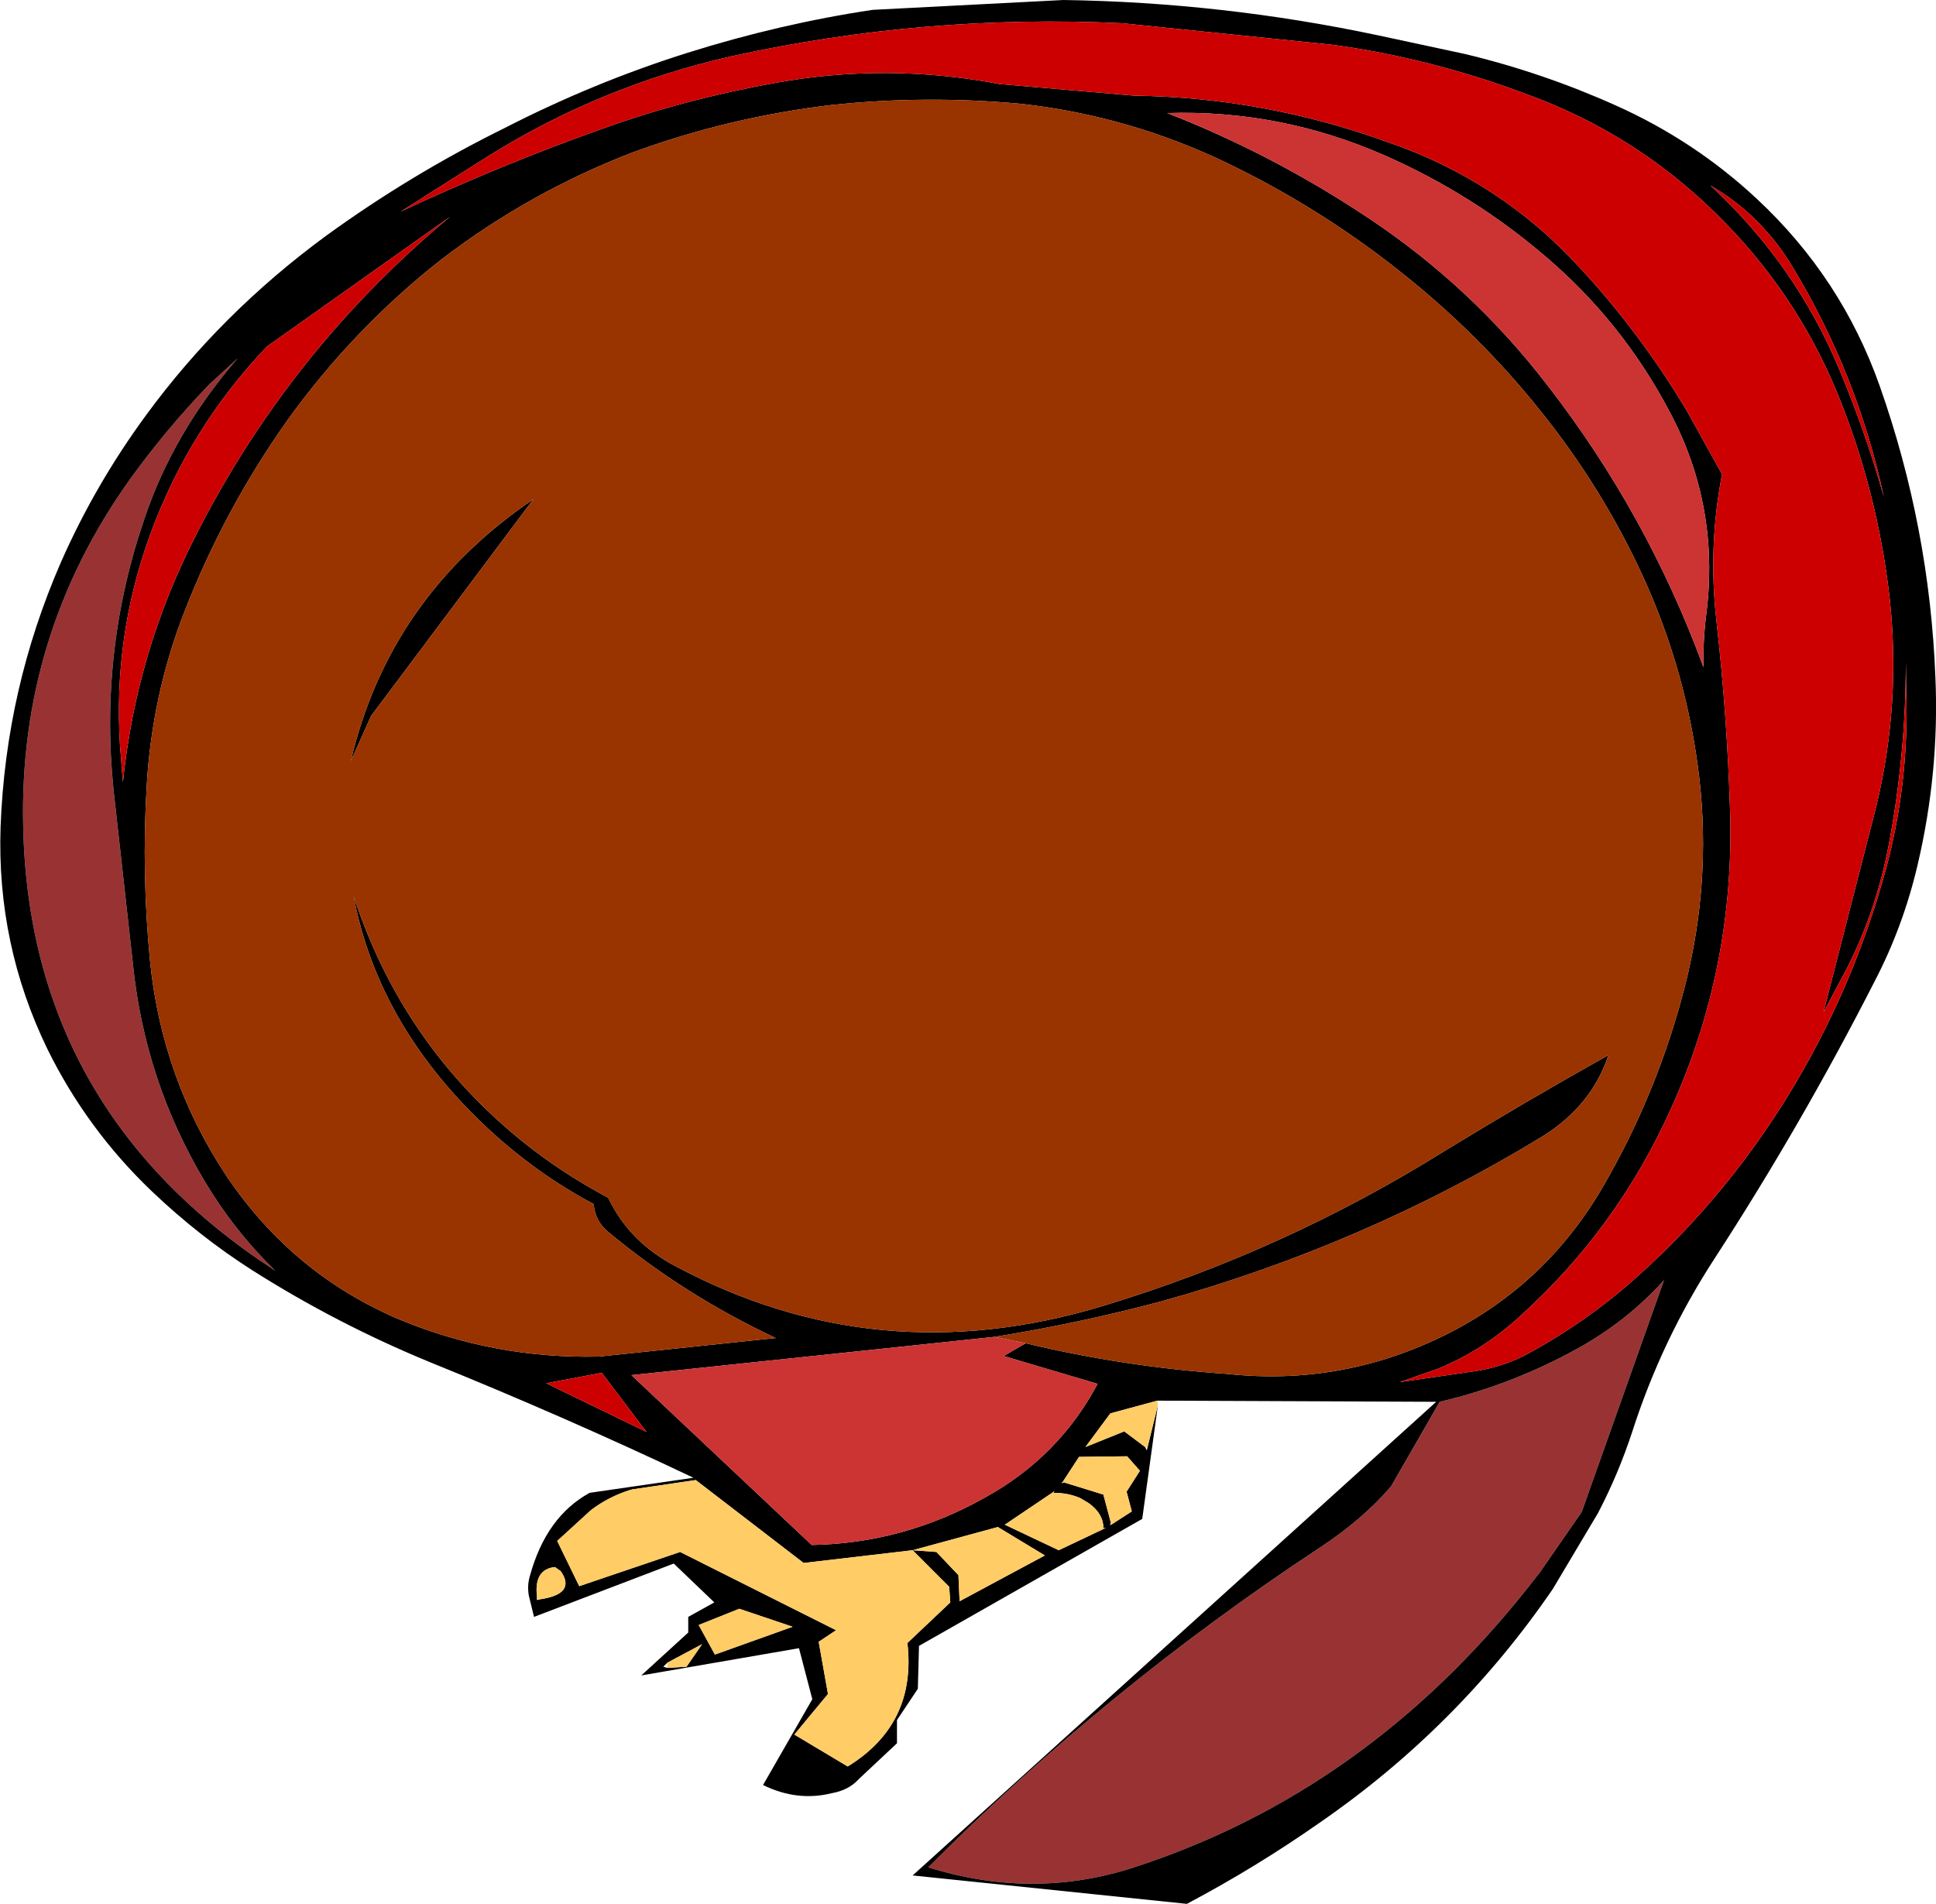 <?xml version="1.0" encoding="UTF-8" standalone="no"?>
<svg xmlns:xlink="http://www.w3.org/1999/xlink" height="164.2px" width="166.95px" xmlns="http://www.w3.org/2000/svg">
  <g transform="matrix(1.0, 0.0, 0.0, 1.0, 83.45, 63.85)">
    <path d="M-65.4 -30.7 L-62.95 -32.95 Q-68.5 -26.55 -71.0 -19.1 -74.9 -7.7 -73.65 4.35 L-71.85 20.5 Q-70.55 30.6 -65.1 39.15 -62.75 42.8 -59.7 45.75 -80.9 32.0 -81.45 7.5 -81.85 -9.05 -72.25 -22.5 -69.15 -26.8 -65.4 -30.7 M40.7 57.05 Q46.9 55.6 52.6 52.45 56.85 50.1 60.05 46.55 L52.95 66.55 49.35 71.75 48.25 73.15 Q34.35 90.65 14.5 97.15 5.75 100.05 -3.4 97.2 11.9 81.8 30.4 69.6 34.05 67.2 36.5 64.35 L40.7 57.05" fill="#993333" fill-rule="evenodd" stroke="none"/>
    <path d="M-65.4 -30.7 Q-69.15 -26.8 -72.25 -22.5 -81.85 -9.05 -81.45 7.5 -80.9 32.0 -59.7 45.75 -62.75 42.8 -65.1 39.15 -70.55 30.6 -71.85 20.5 L-73.65 4.35 Q-74.9 -7.7 -71.0 -19.1 -68.5 -26.55 -62.95 -32.95 L-65.4 -30.7 M5.0 52.0 Q13.55 54.05 22.45 54.65 32.3 55.7 41.25 51.25 49.85 46.95 54.75 38.55 59.55 30.3 61.9 21.0 64.1 12.2 63.1 3.35 62.05 -5.8 58.2 -14.2 54.7 -21.8 49.4 -28.4 44.05 -35.1 37.2 -40.5 30.45 -45.85 22.65 -49.65 14.05 -53.85 4.55 -54.9 -3.6 -55.65 -11.7 -54.8 -20.6 -53.75 -28.9 -50.7 -37.75 -47.3 -45.35 -41.5 -53.0 -35.5 -58.7 -27.55 -64.15 -19.85 -67.6 -10.95 -70.35 -3.85 -70.8 3.95 -71.25 11.55 -70.5 19.15 -69.45 29.25 -63.9 37.6 -58.2 46.05 -49.0 49.95 -40.8 53.35 -31.8 53.15 L-16.55 51.55 Q-24.45 47.85 -31.0 42.4 -32.15 41.45 -32.25 40.0 -38.65 36.6 -43.8 31.05 -51.15 23.1 -52.95 13.45 L-52.85 13.75 Q-48.65 26.3 -38.45 34.55 -35.05 37.3 -31.0 39.45 -29.2 43.25 -25.2 45.35 -7.8 54.65 11.6 48.8 27.3 44.05 41.15 35.4 48.1 31.15 55.25 27.15 53.8 31.55 49.5 34.2 34.15 43.55 16.65 48.4 9.5 50.3 2.3 51.45 L-29.0 54.75 -13.45 69.4 Q-5.5 69.25 1.5 65.3 7.85 61.8 11.2 55.5 L3.1 53.1 5.0 52.0 M16.4 57.35 L15.05 67.15 -4.2 78.1 -4.3 81.8 -6.1 84.5 -6.1 86.5 -9.3 89.5 -9.45 89.65 Q-10.3 90.55 -11.7 90.8 -14.7 91.55 -17.65 90.1 L-13.4 82.7 -14.55 78.3 -28.15 80.65 -24.1 76.95 -24.1 75.6 -21.85 74.35 -25.35 71.0 -37.4 75.6 -37.85 73.75 Q-38.0 72.85 -37.75 72.05 -36.35 66.95 -32.6 64.9 L-23.65 63.6 Q-34.6 58.4 -46.45 53.6 -54.45 50.3 -61.7 45.7 -66.25 42.8 -70.35 38.9 -75.95 33.55 -79.35 26.65 -83.75 17.6 -83.4 7.45 -82.95 -4.45 -78.2 -15.35 -75.25 -22.05 -70.85 -28.05 -64.4 -36.85 -55.35 -43.5 -48.05 -48.8 -39.95 -52.8 -32.25 -56.75 -24.15 -59.3 -16.2 -61.8 -8.2 -63.0 L8.25 -63.85 Q21.95 -63.65 35.4 -60.8 L42.85 -59.2 Q49.55 -57.6 55.9 -54.75 62.7 -51.7 68.05 -46.7 75.35 -39.9 78.65 -30.55 82.95 -18.35 83.45 -5.4 83.8 2.75 81.9 10.8 80.65 16.1 78.2 20.8 71.9 33.15 64.4 44.7 59.85 51.7 57.3 59.65 56.1 63.3 54.35 66.65 L50.6 72.95 50.45 73.2 Q42.3 85.1 30.35 93.35 24.85 97.2 18.9 100.35 L-4.75 97.9 40.4 57.05 16.35 56.95 12.3 58.05 10.15 60.95 13.5 59.6 15.3 60.95 15.45 61.25 15.5 61.0 16.4 57.35 M-72.85 3.6 Q-71.7 -7.6 -66.6 -17.6 -58.5 -33.6 -44.65 -45.15 L-60.45 -33.95 Q-67.15 -26.9 -70.5 -17.75 -73.7 -8.95 -73.1 0.45 L-72.85 3.6 M-53.2 1.8 Q-49.9 -12.35 -37.45 -20.8 L-51.45 -2.1 -53.2 1.8 M14.35 -55.6 Q25.55 -55.45 36.2 -51.6 45.85 -48.3 52.7 -40.85 58.0 -35.15 62.05 -28.35 L65.05 -22.95 Q63.85 -16.75 64.55 -10.45 65.5 -2.1 65.75 6.35 66.1 19.65 60.7 31.65 56.05 42.05 47.65 49.65 44.45 52.6 40.55 54.2 L37.25 55.35 43.8 54.4 Q46.35 54.0 48.5 52.8 53.05 50.3 56.95 46.95 64.95 40.0 70.65 30.8 76.35 21.55 79.2 11.05 81.1 3.95 80.95 -3.45 L80.9 -6.75 Q80.9 1.3 79.4 9.15 78.3 14.8 75.8 19.7 L73.8 23.45 78.35 5.7 Q80.5 -3.25 79.5 -12.3 78.45 -21.45 75.05 -29.8 71.4 -38.75 64.4 -45.55 57.5 -52.3 48.4 -55.65 39.95 -58.85 31.35 -60.0 L13.3 -61.85 Q-3.75 -62.65 -20.35 -59.0 -31.65 -56.45 -41.4 -50.35 L-48.9 -45.6 Q-40.35 -49.6 -31.5 -52.75 -24.4 -55.3 -16.6 -56.7 -6.95 -58.45 2.75 -56.6 L14.35 -55.6 M64.05 -47.85 Q71.4 -41.05 75.2 -31.9 77.45 -26.5 79.0 -21.0 76.75 -31.5 71.15 -40.8 68.45 -45.3 64.05 -47.85 M50.05 -30.55 Q58.6 -19.5 63.45 -6.3 63.4 -8.65 63.7 -10.95 64.85 -20.2 60.55 -28.3 56.45 -36.1 49.8 -41.75 43.55 -47.1 35.95 -50.45 26.95 -54.4 17.2 -54.1 26.3 -50.55 34.55 -45.05 43.5 -39.1 50.05 -30.55 M40.7 57.05 L36.5 64.35 Q34.05 67.2 30.4 69.6 11.9 81.8 -3.4 97.2 5.75 100.05 14.5 97.15 34.35 90.65 48.25 73.15 L49.35 71.75 52.95 66.55 60.05 46.55 Q56.85 50.1 52.6 52.45 46.9 55.6 40.7 57.05 M7.4 64.9 L7.5 64.7 7.35 64.85 3.2 67.65 7.85 69.85 11.75 68.0 11.95 67.9 11.7 67.95 Q11.7 66.7 10.45 65.8 L9.95 65.5 9.7 65.35 Q8.65 64.9 7.4 64.9 M8.2 63.95 L8.05 64.1 8.3 64.0 11.7 65.05 12.35 67.5 12.25 67.7 12.45 67.6 14.15 66.5 13.7 64.8 14.85 63.0 13.75 61.75 9.6 61.8 8.2 63.95 M-36.35 55.45 L-27.7 59.65 -31.55 54.55 -36.35 55.45 M-28.9 64.6 L-29.1 64.65 Q-31.0 65.25 -32.5 66.4 L-35.4 69.05 -33.5 72.95 -24.8 70.0 -11.35 76.75 -12.85 77.75 -12.05 82.25 -14.95 85.75 -10.35 88.5 Q-4.4 84.85 -5.2 77.85 L-1.5 74.35 -1.6 73.0 -4.75 69.85 -2.7 70.0 -0.8 72.0 -0.7 74.25 6.65 70.3 2.6 67.85 -4.75 69.85 -14.15 70.95 -23.45 63.8 -28.9 64.6 M-25.9 80.0 L-24.25 79.9 -22.9 77.95 -25.9 79.55 -26.25 79.9 -25.9 80.0 M-23.2 76.3 L-21.8 78.85 -15.1 76.45 -19.7 74.9 -23.2 76.3 M-37.0 74.1 Q-33.7 73.65 -35.1 71.65 L-35.6 71.3 Q-37.4 71.5 -37.15 73.8 L-37.15 74.15 -37.0 74.1" fill="#000000" fill-rule="evenodd" stroke="none"/>
    <path d="M2.3 51.45 Q9.5 50.3 16.65 48.4 34.15 43.55 49.5 34.2 53.8 31.55 55.25 27.15 48.1 31.15 41.15 35.4 27.3 44.05 11.6 48.8 -7.8 54.65 -25.2 45.35 -29.2 43.25 -31.0 39.45 -35.05 37.3 -38.45 34.55 -48.65 26.3 -52.85 13.75 L-52.95 13.45 Q-51.15 23.1 -43.8 31.05 -38.65 36.6 -32.25 40.0 -32.15 41.45 -31.0 42.4 -24.45 47.85 -16.55 51.55 L-31.8 53.15 Q-40.8 53.35 -49.0 49.95 -58.2 46.05 -63.9 37.6 -69.45 29.25 -70.5 19.15 -71.25 11.55 -70.8 3.95 -70.35 -3.85 -67.6 -10.95 -64.15 -19.85 -58.7 -27.55 -53.0 -35.5 -45.35 -41.5 -37.75 -47.3 -28.9 -50.7 -20.6 -53.75 -11.7 -54.8 -3.6 -55.65 4.55 -54.9 14.05 -53.85 22.65 -49.65 30.45 -45.85 37.2 -40.5 44.05 -35.1 49.4 -28.4 54.7 -21.8 58.2 -14.2 62.05 -5.8 63.1 3.35 64.1 12.2 61.9 21.0 59.55 30.3 54.75 38.55 49.85 46.95 41.25 51.25 32.3 55.7 22.45 54.65 13.55 54.05 5.0 52.0 L2.3 51.45 M-53.2 1.8 L-51.45 -2.1 -37.45 -20.8 Q-49.9 -12.35 -53.2 1.8" fill="#993300" fill-rule="evenodd" stroke="none"/>
    <path d="M-72.85 3.6 L-73.1 0.45 Q-73.7 -8.95 -70.5 -17.75 -67.15 -26.9 -60.45 -33.95 L-44.65 -45.15 Q-58.5 -33.6 -66.6 -17.6 -71.7 -7.6 -72.85 3.6 M64.05 -47.85 Q68.45 -45.3 71.15 -40.8 76.75 -31.5 79.0 -21.0 77.45 -26.5 75.2 -31.9 71.4 -41.05 64.05 -47.85 M14.35 -55.6 L2.75 -56.6 Q-6.95 -58.45 -16.6 -56.7 -24.4 -55.3 -31.5 -52.75 -40.35 -49.6 -48.9 -45.6 L-41.4 -50.35 Q-31.65 -56.45 -20.35 -59.0 -3.75 -62.65 13.3 -61.85 L31.35 -60.0 Q39.95 -58.85 48.4 -55.65 57.5 -52.3 64.4 -45.55 71.4 -38.75 75.05 -29.8 78.45 -21.45 79.5 -12.3 80.5 -3.25 78.35 5.7 L73.8 23.45 75.8 19.7 Q78.3 14.8 79.4 9.15 80.9 1.3 80.9 -6.75 L80.95 -3.45 Q81.1 3.95 79.2 11.05 76.35 21.55 70.65 30.8 64.95 40.0 56.95 46.95 53.05 50.3 48.5 52.8 46.35 54.0 43.8 54.4 L37.25 55.35 40.55 54.2 Q44.45 52.6 47.65 49.65 56.05 42.05 60.7 31.65 66.1 19.65 65.75 6.35 65.5 -2.1 64.55 -10.45 63.85 -16.75 65.05 -22.95 L62.05 -28.35 Q58.0 -35.15 52.7 -40.85 45.85 -48.3 36.2 -51.6 25.55 -55.45 14.35 -55.6 M-36.35 55.45 L-31.55 54.55 -27.7 59.65 -36.35 55.45" fill="#cc0000" fill-rule="evenodd" stroke="none"/>
    <path d="M2.3 51.45 L5.0 52.0 3.1 53.1 11.2 55.5 Q7.85 61.8 1.5 65.3 -5.5 69.25 -13.45 69.4 L-29.0 54.75 2.3 51.45 M50.05 -30.55 Q43.5 -39.1 34.55 -45.05 26.3 -50.55 17.2 -54.1 26.95 -54.4 35.95 -50.45 43.55 -47.1 49.8 -41.75 56.45 -36.1 60.55 -28.3 64.85 -20.2 63.7 -10.95 63.4 -8.65 63.45 -6.3 58.6 -19.5 50.05 -30.55" fill="#cc3333" fill-rule="evenodd" stroke="none"/>
    <path d="M16.35 56.95 L16.4 57.35 15.5 61.0 15.3 60.95 13.5 59.6 10.15 60.95 12.3 58.05 16.35 56.95 M7.35 64.85 L7.4 64.9 Q8.65 64.9 9.7 65.35 L9.95 65.5 10.45 65.8 Q11.7 66.7 11.7 67.95 L11.75 68.0 7.85 69.85 3.2 67.65 7.35 64.85 M8.3 64.0 L8.2 63.95 9.6 61.8 13.75 61.75 14.85 63.0 13.7 64.8 14.15 66.5 12.45 67.6 12.35 67.5 11.7 65.05 8.3 64.0 M-28.9 64.6 L-23.45 63.8 -14.15 70.95 -4.75 69.85 2.6 67.85 6.65 70.3 -0.7 74.25 -0.8 72.0 -2.7 70.0 -4.75 69.85 -1.6 73.0 -1.5 74.35 -5.2 77.85 Q-4.4 84.85 -10.35 88.5 L-14.95 85.75 -12.05 82.25 -12.85 77.75 -11.35 76.75 -24.8 70.0 -33.5 72.95 -35.4 69.05 -32.5 66.4 Q-31.0 65.25 -29.1 64.65 L-28.9 64.6 M-25.9 80.0 L-25.9 79.55 -22.9 77.95 -24.25 79.9 -25.9 80.0 M-23.2 76.3 L-19.7 74.9 -15.1 76.45 -21.8 78.85 -23.2 76.3 M-37.15 73.8 Q-37.4 71.5 -35.6 71.3 L-35.1 71.65 Q-33.7 73.65 -37.0 74.1 L-37.15 73.8" fill="#ffcc66" fill-rule="evenodd" stroke="none"/>
  </g>
</svg>
